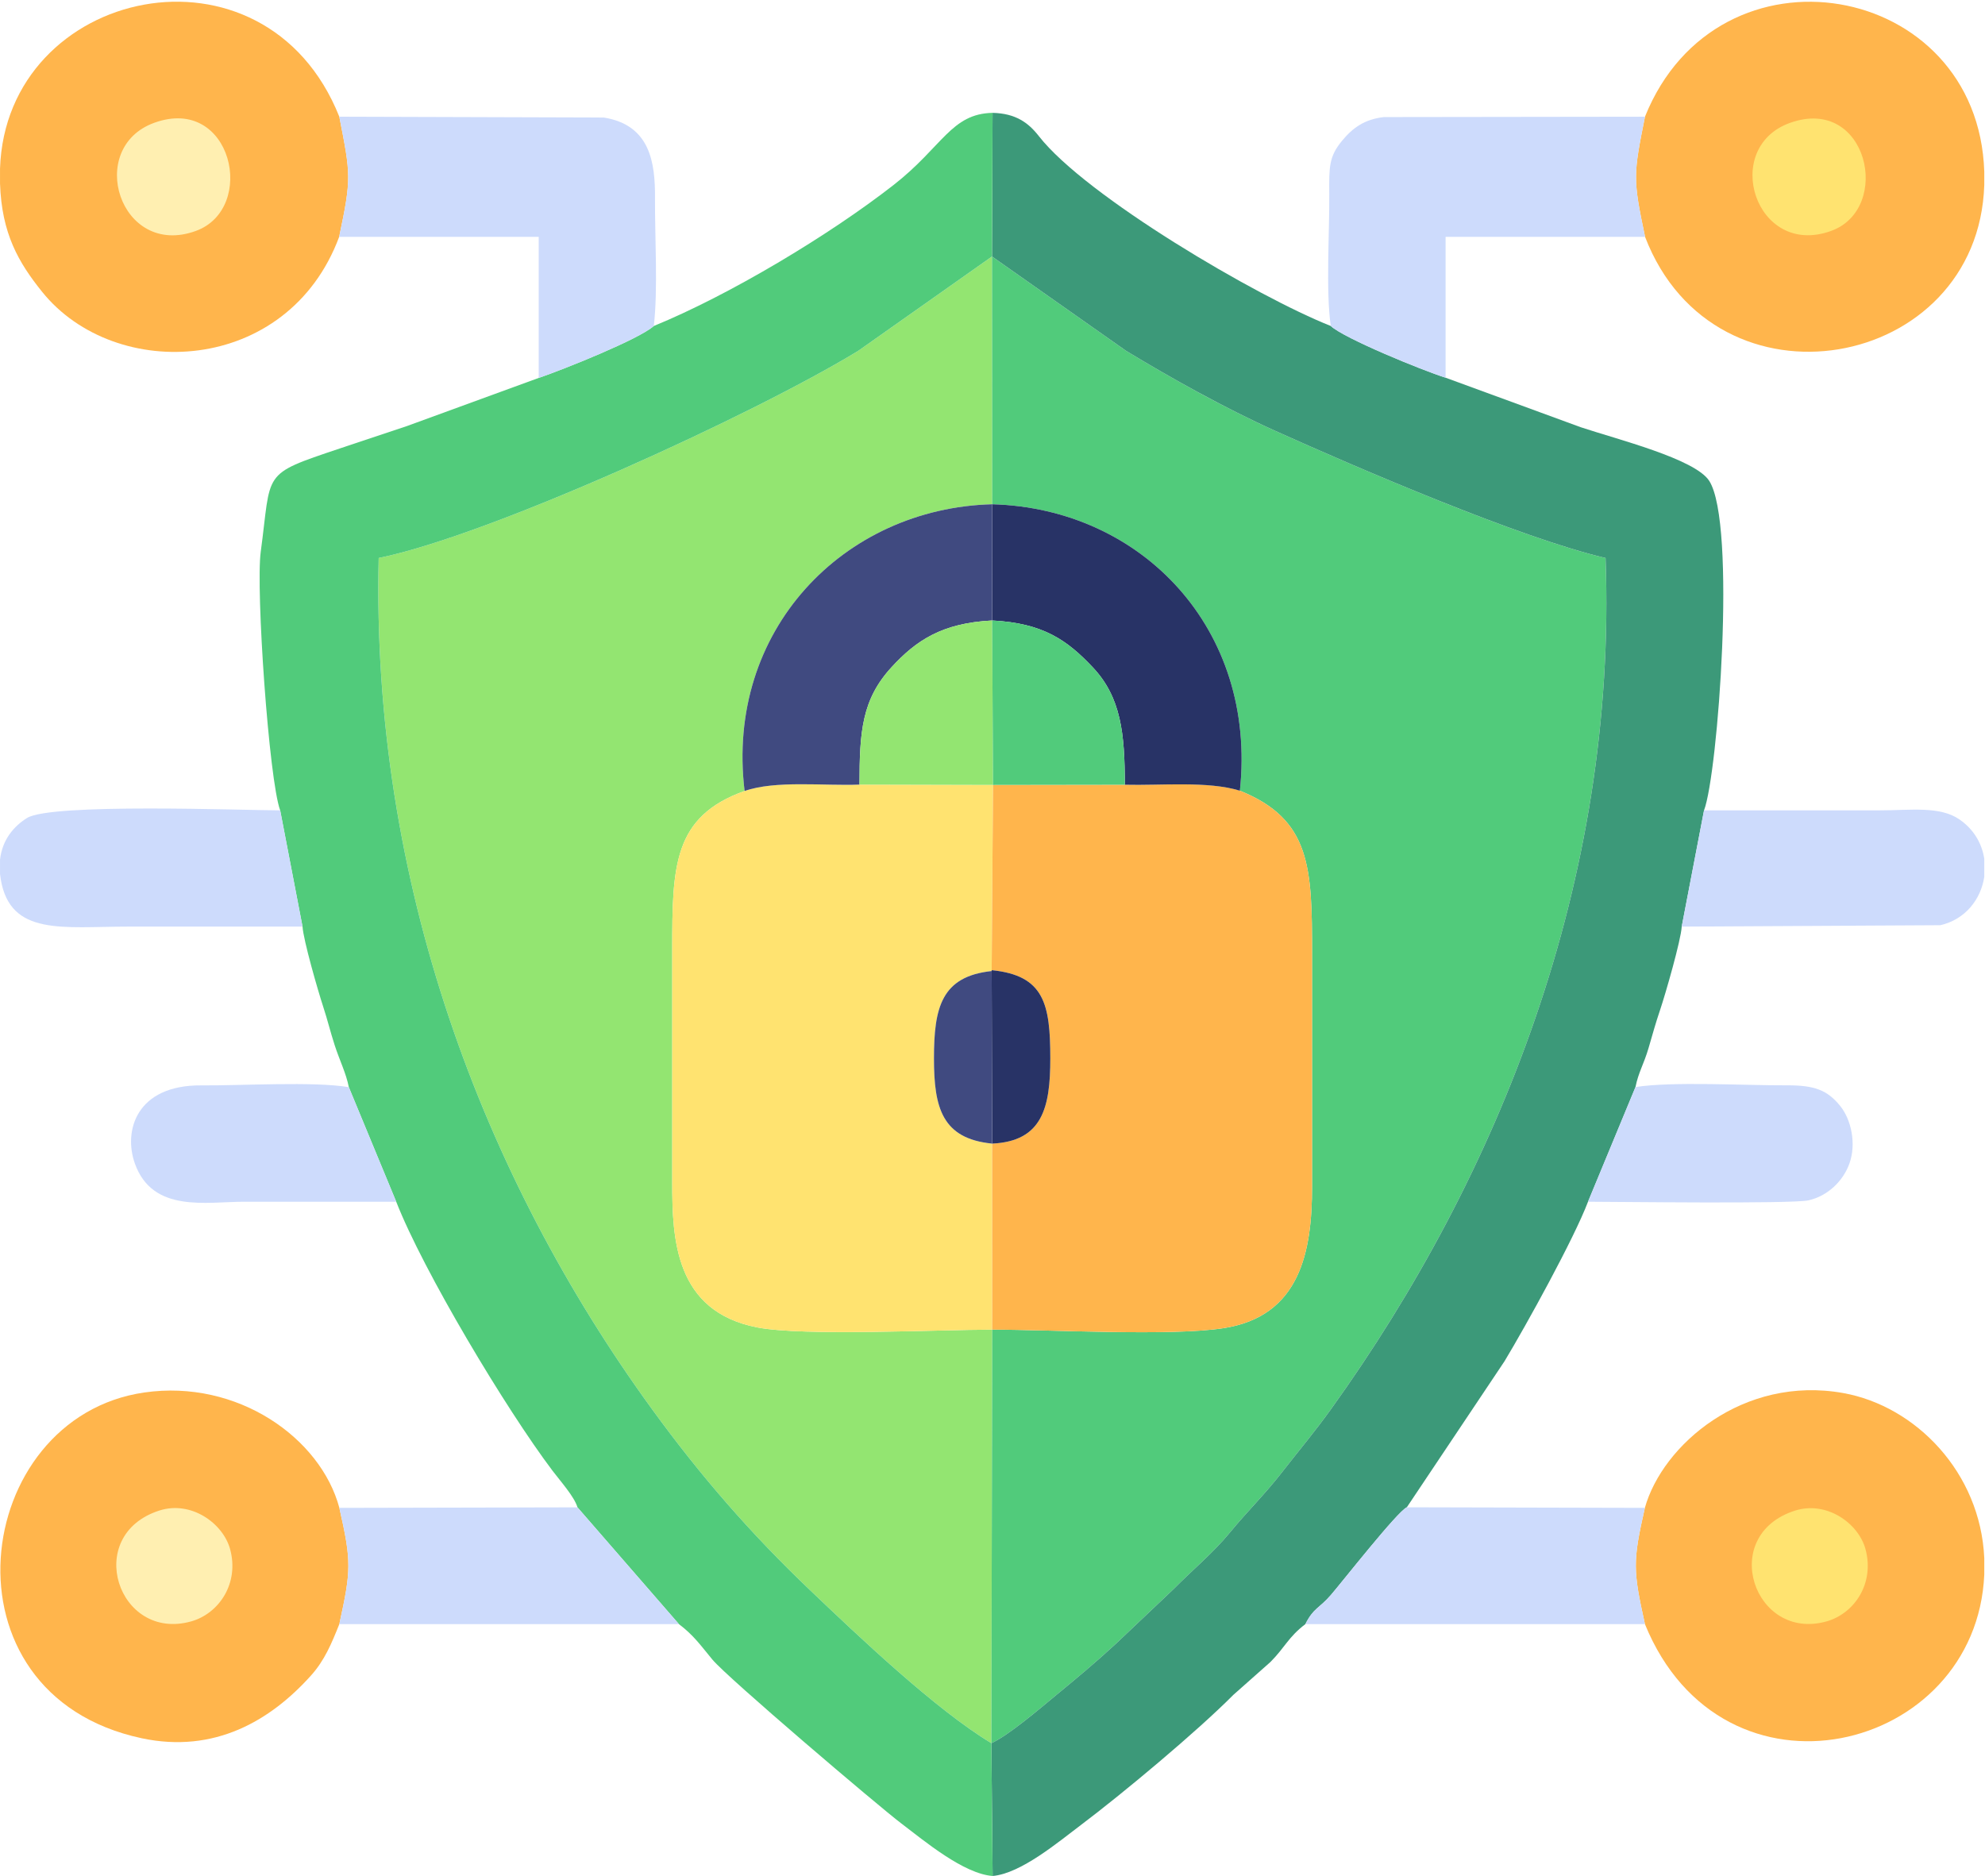 <svg xmlns:inkscape="http://www.inkscape.org/namespaces/inkscape" xmlns:sodipodi="http://sodipodi.sourceforge.net/DTD/sodipodi-0.dtd" xmlns="http://www.w3.org/2000/svg" xmlns:svg="http://www.w3.org/2000/svg" id="svg2" width="512" height="484" viewBox="0 0 512 484" sodipodi:docname="cyber-security.eps"><defs id="defs6"></defs><g id="g8" inkscape:groupmode="layer" inkscape:label="ink_ext_XXXXXX" transform="matrix(1.333,0,0,-1.333,0,484)"><g id="g10" transform="scale(0.1)"><path d="m 1918.27,257.473 1.66,800.287 c -106.23,-0.09 -365.5,-12.97 -454.45,4.26 -159.55,30.91 -164.78,171.42 -164.72,280.75 0.08,149.99 0.01,299.97 0,449.95 0,162.28 1.72,257.99 140.02,307.44 -37.61,310.35 191.17,547.39 479.15,554.89 l -0.41,479.49 -258.93,-182.66 c -201.66,-123 -711.481,-356.74 -927.832,-400.82 -14.602,-626.32 201.246,-1196.82 529.582,-1648.154 94,-129.218 191.03,-240.508 304.16,-348.386 96.18,-91.719 244.19,-232.176 351.77,-297.047" style="fill:#93e571;fill-opacity:1;fill-rule:evenodd;stroke:none" id="path12"></path><path d="m 1919.93,2655.05 c 290.21,-8.03 512.51,-242.18 479.24,-554.34 137.61,-55.54 139.65,-148.79 139.65,-315.49 0,-149.98 -0.14,-299.97 0.01,-449.95 0.12,-126.98 -23.19,-251.76 -171.53,-274.68 -102.78,-15.89 -331.41,-2.73 -447.37,-2.83 l -1.66,-800.287 c 32.64,14.425 96.14,68.82 124.57,92.34 43.99,36.371 74.73,61.648 116.84,100.464 l 111.73,105.95 c 35.27,35.914 75.79,69.128 108.46,108.957 32.99,40.222 67.22,73.375 100.84,116.664 32.51,41.851 62.7,77.367 95.06,122.449 323.19,450.253 554.09,1019.813 530.98,1646.803 -164.06,38.22 -481.81,175.04 -639.87,246.32 -97.77,44.1 -201.83,102.35 -287.84,154.48 l -259.52,182.64 0.41,-479.49" style="fill:#51cb7b;fill-opacity:1;fill-rule:evenodd;stroke:none" id="path14"></path><path d="m 1919.52,3134.54 259.52,-182.64 c 86.01,-52.13 190.07,-110.38 287.84,-154.48 158.06,-71.28 475.81,-208.1 639.87,-246.32 23.11,-626.99 -207.79,-1196.55 -530.98,-1646.803 -32.36,-45.082 -62.55,-80.598 -95.06,-122.449 -33.62,-43.289 -67.85,-76.442 -100.84,-116.664 -32.67,-39.829 -73.19,-73.043 -108.46,-108.957 l -111.73,-105.95 c -42.11,-38.816 -72.85,-64.093 -116.84,-100.464 -28.43,-23.52 -91.93,-77.915 -124.57,-92.34 l 2.44,-257.028 c 54.93,4.816 127.34,65.961 170.56,98.492 80.55,60.629 225.34,181.476 295.33,252.106 l 71.55,63.43 c 27.91,27.91 34.89,48.574 67.75,73.41 15.97,31.746 26.73,30.113 49.53,56.601 22.34,25.973 128.65,161.508 146.77,169.496 l 188.89,282.426 c 42.49,70.464 134.38,237.044 161.68,308.874 l 91.87,221.93 c 5.45,27.94 16.27,44.66 25.23,75.31 8.84,30.25 12.98,46.02 22.67,74.82 10.03,29.8 40.17,134.2 41.55,160.37 l 43.18,224.97 c 26.94,70.27 63.09,554.91 10.05,637.62 -27.38,42.67 -178.13,80.35 -248.62,103.84 l -261.51,95.83 c -44.22,13.88 -196.42,76.05 -222.2,100.1 -142.74,56.48 -474.23,251.1 -565.03,367.63 -20.04,25.72 -44.69,43.78 -89.37,44.82 l -1.07,-277.98" style="fill:#3c9979;fill-opacity:1;fill-rule:evenodd;stroke:none" id="path16"></path><path d="m 1265.12,3000.07 c -28.48,-25.63 -175.01,-84.27 -222.71,-100.53 l -255.922,-93.49 c -44.941,-14.97 -83.015,-27.57 -129.347,-43.14 -153.161,-51.45 -131.371,-42.95 -152.618,-199.83 -9.839,-72.65 15.903,-441.92 37.618,-500.4 l 43.265,-224.97 c 1.532,-26.11 30.032,-124.64 39.867,-154.67 9.024,-27.55 13.395,-47.28 22.407,-75.07 9.496,-29.28 22.105,-54.18 27.277,-80.95 l 91.734,-221.74 c 52.375,-134.03 212.348,-401.175 302.489,-520.655 14.76,-19.555 42.37,-50.316 48.22,-70.773 l 196.31,-225.969 c 28.69,-21.719 41.81,-40.918 64.89,-68.758 28.92,-34.879 321.03,-283.309 365.42,-316.992 C 1789.54,67.602 1864.19,4.922 1920.71,0.445 L 1918.27,257.473 C 1810.69,322.344 1662.68,462.801 1566.5,554.52 1453.37,662.398 1356.34,773.688 1262.34,902.906 934.004,1354.24 718.156,1924.74 732.758,2551.06 c 216.351,44.08 726.172,277.82 927.832,400.82 l 258.93,182.66 1.07,277.98 c -80.23,-1.72 -96.65,-65.45 -191.33,-139.43 -124.9,-97.58 -318.58,-213.48 -464.14,-273.02" style="fill:#51cb7b;fill-opacity:1;fill-rule:evenodd;stroke:none" id="path18"></path><path d="m 1440.78,2100.16 c -138.3,-49.45 -140.02,-145.16 -140.02,-307.44 0.01,-149.98 0.08,-299.96 0,-449.95 -0.06,-109.33 5.17,-249.84 164.72,-280.75 88.95,-17.23 348.22,-4.35 454.45,-4.26 l -0.13,360.01 c -96.76,9.62 -112.61,68.95 -112.6,164.96 0.01,98.43 14.37,158.64 111.67,168.98 v 1.71 l 2.62,358.46 -258.38,0.67 c -68.55,-2.76 -162.75,8.66 -222.33,-12.39" style="fill:#ffe370;fill-opacity:1;fill-rule:evenodd;stroke:none" id="path20"></path><path d="m 1918.87,1753.42 c 101.7,-10.08 113.42,-65.38 113.47,-170.68 0.06,-95.42 -15.31,-160.46 -112.54,-164.97 l 0.13,-360.01 c 115.96,0.1 344.59,-13.06 447.37,2.83 148.34,22.92 171.65,147.7 171.53,274.68 -0.15,149.98 -0.01,299.97 -0.01,449.95 0,166.7 -2.04,259.95 -139.65,315.49 -62.01,19.19 -152.95,9.74 -222.68,11.55 l -255,-0.38 -2.62,-358.46" style="fill:#ffb54c;fill-opacity:1;fill-rule:evenodd;stroke:none" id="path22"></path><path d="m 656.605,487.883 c 22.797,104.109 23.786,120.496 0.043,224.972 -36.148,135.274 -197.214,249.321 -377.445,223.278 -334.867,-48.395 -404.23,-583.809 -5.082,-669.11 140.715,-30.07 249.363,34.079 327.734,121.485 26.262,29.289 39.497,61.32 54.75,99.375" style="fill:#ffb54c;fill-opacity:1;fill-rule:evenodd;stroke:none" id="path24"></path><path d="m 3182.98,3405.02 c -22.46,-112.49 -23.67,-119.47 0.2,-232.48 135.75,-353.27 644.82,-260.22 656.37,100.31 v 25.85 c -11.84,369.89 -515.02,458.49 -656.57,106.32" style="fill:#ffb54c;fill-opacity:1;fill-rule:evenodd;stroke:none" id="path26"></path><path d="m 656.285,3172.54 c 23.903,113.26 22.465,119.81 0.297,232.48 C 512.809,3765.74 11.57,3656.1 0.039,3304.59 v -28.87 C 3.316,3178.69 35.938,3122.87 81.34,3066.37 223.156,2889.9 556.668,2905.09 656.285,3172.54" style="fill:#ffb54c;fill-opacity:1;fill-rule:evenodd;stroke:none" id="path28"></path><path d="m 3182.79,712.855 c -23.79,-104.664 -22.84,-121.003 0.12,-224.972 151.22,-370.387 641.58,-249.93 656.64,95.851 v 31.95 c -7.42,165.773 -132.76,294.195 -272.77,319.336 -193.65,34.765 -349.82,-100.247 -383.99,-222.165" style="fill:#ffb54c;fill-opacity:1;fill-rule:evenodd;stroke:none" id="path30"></path><path d="m 2574.99,3000.07 c 25.78,-24.05 177.98,-86.22 222.2,-100.1 v 272.57 h 385.99 c -23.87,113.01 -22.66,119.99 -0.2,232.48 l -505.11,-0.68 c -37.86,-4.3 -60.53,-20.96 -81.3,-46.18 -25.04,-30.41 -24.9,-49.99 -24.46,-103.02 0.6,-73.47 -6.86,-187.26 2.88,-255.07" style="fill:#cddbfc;fill-opacity:1;fill-rule:evenodd;stroke:none" id="path32"></path><path d="m 656.285,3172.54 393.625,0.01 -7.5,-0.01 v -273 c 47.7,16.26 194.23,74.9 222.71,100.53 8.3,70.97 1.83,172.73 2.31,247.52 0.44,67.87 -8.89,141.5 -99.11,155.86 l -511.738,1.57 c 22.168,-112.67 23.606,-119.22 -0.297,-232.48" style="fill:#cddbfc;fill-opacity:1;fill-rule:evenodd;stroke:none" id="path34"></path><path d="m 1919.77,2430.12 c 99.22,-4.96 145.61,-38.64 194.53,-90.38 54.97,-58.11 62.19,-128.45 62.19,-227.48 69.73,-1.81 160.67,7.64 222.68,-11.55 33.27,312.16 -189.03,546.31 -479.24,554.34 l -0.16,-224.93" style="fill:#283366;fill-opacity:1;fill-rule:evenodd;stroke:none" id="path36"></path><path d="m 1440.78,2100.16 c 59.58,21.05 153.78,9.63 222.33,12.39 0,103.26 4.84,164.94 62.11,227.29 47.28,51.48 97.63,85.44 194.55,90.28 l 0.16,224.93 c -287.98,-7.5 -516.76,-244.54 -479.15,-554.89" style="fill:#404a80;fill-opacity:1;fill-rule:evenodd;stroke:none" id="path38"></path><path d="m 2525.9,487.883 h 657.01 c -22.96,103.969 -23.91,120.308 -0.12,224.972 l -460.59,1.125 c -18.12,-7.988 -124.43,-143.523 -146.77,-169.496 -22.8,-26.488 -33.56,-24.855 -49.53,-56.601" style="fill:#cddbfc;fill-opacity:1;fill-rule:evenodd;stroke:none" id="path40"></path><path d="M 656.605,487.883 H 1313.71 L 1117.4,713.852 656.648,712.855 c 23.743,-104.476 22.754,-120.863 -0.043,-224.972" style="fill:#cddbfc;fill-opacity:1;fill-rule:evenodd;stroke:none" id="path42"></path><path d="m 585.406,1837.71 -43.265,224.97 c -70.68,0 -443.067,14.44 -489.84,-14.76 C 27.016,2032.13 4.301,2006.13 0.039,1967.05 V 1939.7 C 0.375,1936.36 0.824,1932.96 1.41,1929.47 19.898,1819 121.555,1837.71 247.508,1837.71 c 112.633,0 225.265,0 337.898,0" style="fill:#cddbfc;fill-opacity:1;fill-rule:evenodd;stroke:none" id="path44"></path><path d="m 3254.09,1837.71 500.27,2.71 c 48.61,10.95 78.79,50.41 85.19,93.73 v 34.76 c -4.34,28.9 -19.74,56.63 -47.75,76.01 -38.39,26.56 -94.17,17.77 -154.72,17.77 -113.27,-0.01 -226.54,-0.01 -339.81,-0.01 l -43.18,-224.97" style="fill:#cddbfc;fill-opacity:1;fill-rule:evenodd;stroke:none" id="path46"></path><path d="m 3072.77,1305.28 c 49.48,0 394.56,-4.5 426.62,2.7 37.66,8.47 67.18,37.73 79.13,70.96 13.85,38.54 3.65,85.51 -18.1,112.15 -24.58,30.1 -49.26,39.75 -103.01,39.47 -79.66,-0.42 -221.25,7.91 -292.77,-3.35 l -91.87,-221.93" style="fill:#cddbfc;fill-opacity:1;fill-rule:evenodd;stroke:none" id="path48"></path><path d="m 766.691,1305.28 -91.734,221.74 c -68.559,11.48 -208.094,2.78 -285.164,3.43 -125.992,1.07 -151.539,-87.99 -128.715,-151.51 34.41,-95.76 137.895,-73.66 211.402,-73.66 98.071,0 196.141,0 294.211,0" style="fill:#cddbfc;fill-opacity:1;fill-rule:evenodd;stroke:none" id="path50"></path><path d="m 1663.11,2112.55 258.38,-0.67 -1.72,318.24 c -96.92,-4.84 -147.27,-38.8 -194.55,-90.28 -57.27,-62.35 -62.11,-124.03 -62.11,-227.29" style="fill:#93e571;fill-opacity:1;fill-rule:evenodd;stroke:none" id="path52"></path><path d="m 1921.49,2111.88 255,0.38 c 0,99.03 -7.22,169.37 -62.19,227.48 -48.92,51.74 -95.31,85.42 -194.53,90.38 l 1.72,-318.24" style="fill:#51cb7b;fill-opacity:1;fill-rule:evenodd;stroke:none" id="path54"></path><path d="M 308.281,707.66 C 159.824,659.895 228.273,453.457 369.84,493.133 c 53.711,15.055 93.625,73.551 75.355,140.051 -13.726,49.949 -75.414,94.265 -136.914,74.476" style="fill:#ffefb1;fill-opacity:1;fill-rule:evenodd;stroke:none" id="path56"></path><path d="m 3473.1,707.453 c -149.19,-47.805 -79.25,-253.906 61.33,-214.285 53.5,15.086 93.42,73.199 75.24,139.965 -13.65,50.137 -75.37,93.93 -136.57,74.32" style="fill:#ffe370;fill-opacity:1;fill-rule:evenodd;stroke:none" id="path58"></path><path d="m 298.633,3393.34 c -134.063,-48.45 -66.719,-262.39 79.93,-209.5 119.8,43.21 70.453,263.86 -79.93,209.5" style="fill:#ffefb1;fill-opacity:1;fill-rule:evenodd;stroke:none" id="path60"></path><path d="m 3463.61,3393.11 c -134.62,-48.25 -66.79,-262 79.5,-209.12 119.49,43.2 70.78,262.99 -79.5,209.12" style="fill:#ffe370;fill-opacity:1;fill-rule:evenodd;stroke:none" id="path62"></path><path d="m 1919.8,1417.77 c 97.23,4.51 112.6,69.55 112.54,164.97 -0.05,105.3 -11.77,160.6 -113.47,170.68 v -1.71 l 0.93,-333.94" style="fill:#283366;fill-opacity:1;fill-rule:evenodd;stroke:none" id="path64"></path><path d="m 1919.8,1417.77 -0.93,333.94 c -97.3,-10.34 -111.66,-70.55 -111.67,-168.98 -0.01,-96.01 15.84,-155.34 112.6,-164.96" style="fill:#404a80;fill-opacity:1;fill-rule:evenodd;stroke:none" id="path66"></path></g></g></svg>